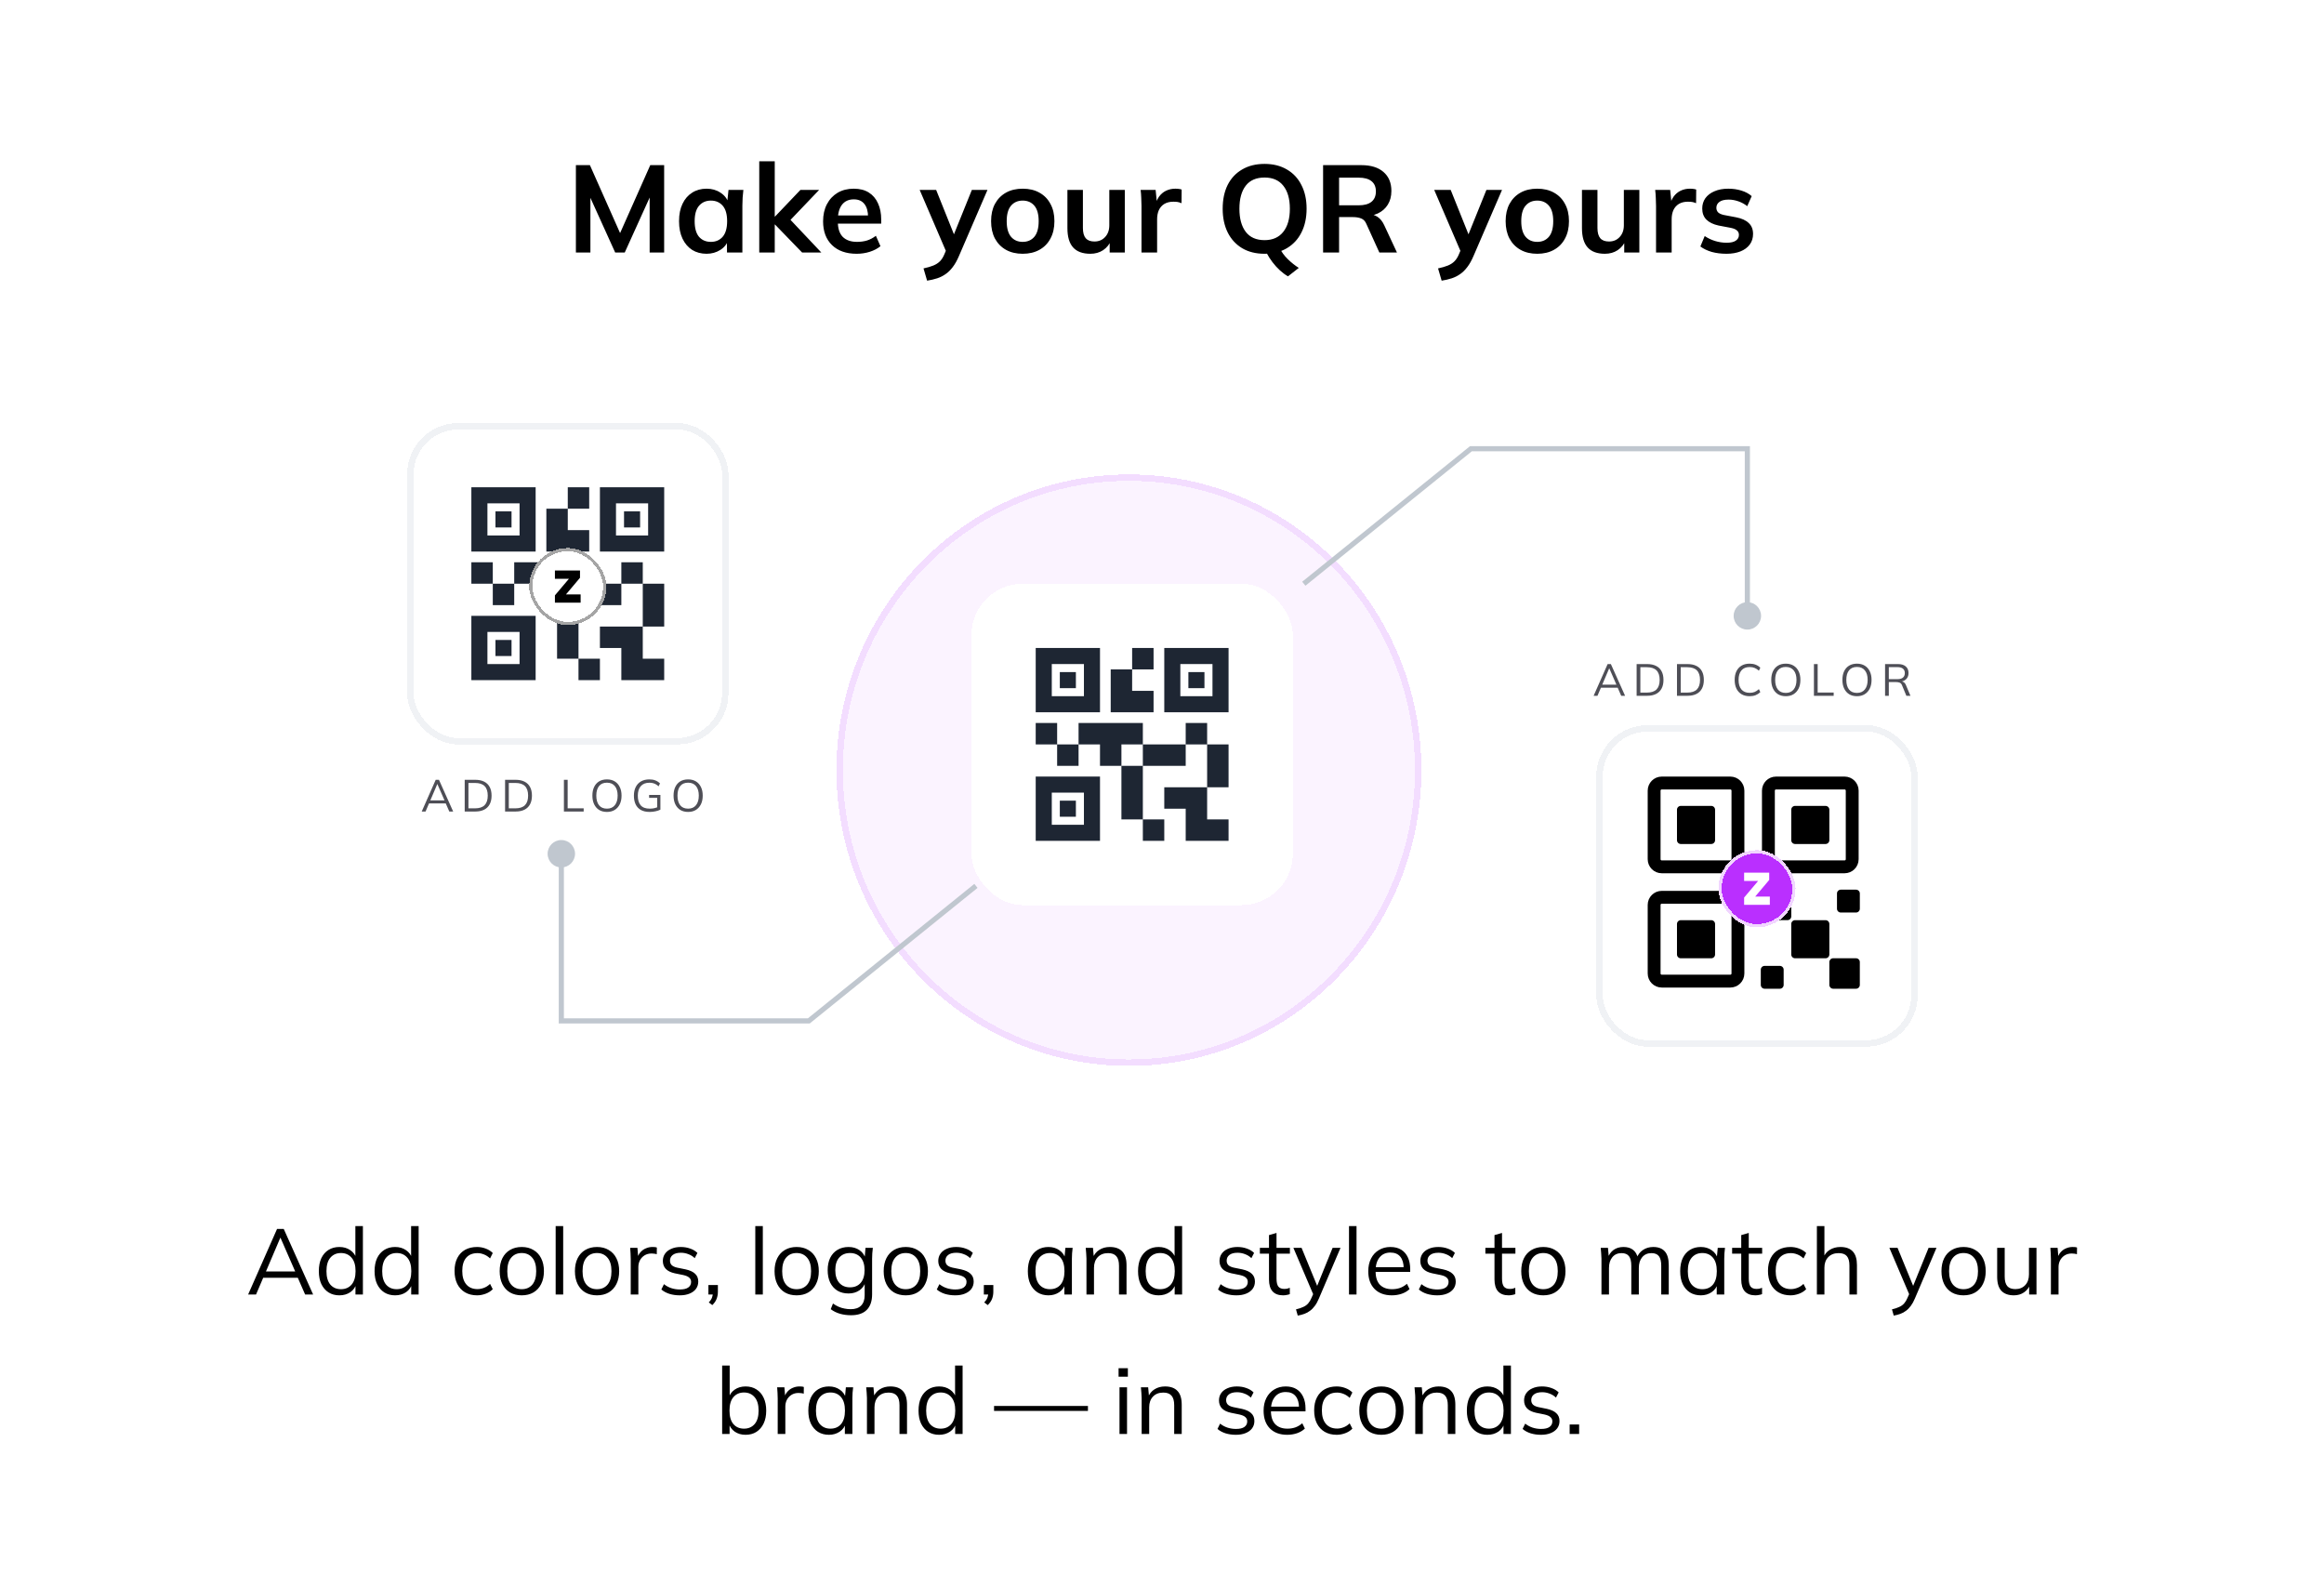 <svg width="300" height="205" viewBox="0 0 300 205" fill="none" xmlns="http://www.w3.org/2000/svg">
<rect width="300" height="204.674" rx="12" fill="white"/>
<path d="M74.342 32.594V21.314H76.15L80.294 30.642H79.798L83.942 21.314H85.734V32.594H83.862V24.226H84.438L80.646 32.594H79.414L75.622 24.226H76.214V32.594H74.342ZM91.208 32.754C90.504 32.754 89.885 32.588 89.352 32.258C88.819 31.916 88.403 31.431 88.104 30.802C87.805 30.172 87.656 29.42 87.656 28.546C87.656 27.671 87.805 26.924 88.104 26.306C88.403 25.676 88.819 25.196 89.352 24.866C89.885 24.524 90.504 24.354 91.208 24.354C91.891 24.354 92.488 24.524 93 24.866C93.522 25.196 93.869 25.644 94.04 26.21H93.864L94.04 24.514H95.96C95.928 24.844 95.896 25.18 95.864 25.522C95.843 25.863 95.832 26.199 95.832 26.53V32.594H93.848L93.832 30.93H94.024C93.853 31.484 93.507 31.927 92.984 32.258C92.461 32.588 91.869 32.754 91.208 32.754ZM91.768 31.218C92.397 31.218 92.904 30.999 93.288 30.562C93.672 30.114 93.864 29.442 93.864 28.546C93.864 27.65 93.672 26.983 93.288 26.546C92.904 26.108 92.397 25.89 91.768 25.89C91.138 25.89 90.632 26.108 90.248 26.546C89.864 26.983 89.672 27.65 89.672 28.546C89.672 29.442 89.859 30.114 90.232 30.562C90.616 30.999 91.128 31.218 91.768 31.218ZM98.01 32.594V20.818H100.01V27.954H100.042L103.322 24.514H105.738L101.658 28.786L101.674 27.986L106.026 32.594H103.546L100.042 28.978H100.01V32.594H98.01ZM110.586 32.754C109.231 32.754 108.17 32.38 107.402 31.634C106.634 30.887 106.25 29.863 106.25 28.562C106.25 27.719 106.415 26.983 106.746 26.354C107.076 25.724 107.535 25.234 108.122 24.882C108.719 24.53 109.412 24.354 110.202 24.354C110.98 24.354 111.631 24.519 112.154 24.85C112.676 25.18 113.071 25.644 113.338 26.242C113.615 26.839 113.754 27.538 113.754 28.338V28.866H107.866V27.81H112.33L112.058 28.034C112.058 27.287 111.898 26.716 111.578 26.322C111.268 25.927 110.815 25.73 110.218 25.73C109.556 25.73 109.044 25.964 108.682 26.434C108.33 26.903 108.154 27.559 108.154 28.402V28.61C108.154 29.484 108.367 30.14 108.794 30.578C109.231 31.004 109.844 31.218 110.634 31.218C111.092 31.218 111.519 31.159 111.914 31.042C112.319 30.914 112.703 30.711 113.066 30.434L113.658 31.778C113.274 32.087 112.815 32.327 112.282 32.498C111.748 32.668 111.183 32.754 110.586 32.754ZM119.678 36.226L119.214 34.642C119.715 34.535 120.137 34.412 120.478 34.274C120.819 34.135 121.102 33.954 121.326 33.73C121.55 33.506 121.737 33.218 121.886 32.866L122.286 31.922L122.238 32.706L118.718 24.514H120.846L123.374 30.818H122.91L125.454 24.514H127.47L123.79 33.042C123.545 33.618 123.278 34.092 122.99 34.466C122.702 34.85 122.393 35.154 122.062 35.378C121.731 35.612 121.369 35.794 120.974 35.922C120.579 36.05 120.147 36.151 119.678 36.226ZM132.017 32.754C131.185 32.754 130.465 32.583 129.857 32.242C129.249 31.9 128.774 31.415 128.433 30.786C128.102 30.156 127.937 29.41 127.937 28.546C127.937 27.682 128.102 26.94 128.433 26.322C128.774 25.692 129.249 25.207 129.857 24.866C130.465 24.524 131.185 24.354 132.017 24.354C132.849 24.354 133.569 24.524 134.177 24.866C134.796 25.207 135.27 25.692 135.601 26.322C135.942 26.94 136.113 27.682 136.113 28.546C136.113 29.41 135.942 30.156 135.601 30.786C135.27 31.415 134.796 31.9 134.177 32.242C133.569 32.583 132.849 32.754 132.017 32.754ZM132.017 31.218C132.646 31.218 133.148 30.999 133.521 30.562C133.894 30.114 134.081 29.442 134.081 28.546C134.081 27.65 133.894 26.983 133.521 26.546C133.148 26.108 132.646 25.89 132.017 25.89C131.388 25.89 130.886 26.108 130.513 26.546C130.14 26.983 129.953 27.65 129.953 28.546C129.953 29.442 130.14 30.114 130.513 30.562C130.886 30.999 131.388 31.218 132.017 31.218ZM140.75 32.754C139.758 32.754 139.017 32.482 138.526 31.938C138.035 31.394 137.79 30.562 137.79 29.442V24.514H139.79V29.426C139.79 30.023 139.913 30.466 140.158 30.754C140.403 31.031 140.777 31.17 141.278 31.17C141.843 31.17 142.302 30.978 142.654 30.594C143.017 30.21 143.198 29.703 143.198 29.074V24.514H145.198V32.594H143.246V30.946H143.47C143.235 31.522 142.878 31.97 142.398 32.29C141.929 32.599 141.379 32.754 140.75 32.754ZM147.353 32.594V26.578C147.353 26.236 147.342 25.89 147.321 25.538C147.31 25.186 147.284 24.844 147.241 24.514H149.177L149.401 26.722H149.081C149.188 26.188 149.364 25.746 149.609 25.394C149.865 25.042 150.174 24.78 150.537 24.61C150.9 24.439 151.294 24.354 151.721 24.354C151.913 24.354 152.068 24.364 152.185 24.386C152.302 24.396 152.42 24.423 152.537 24.466L152.521 26.226C152.318 26.14 152.142 26.087 151.993 26.066C151.854 26.044 151.678 26.034 151.465 26.034C151.006 26.034 150.617 26.13 150.297 26.322C149.988 26.514 149.753 26.78 149.593 27.122C149.444 27.463 149.369 27.852 149.369 28.29V32.594H147.353ZM166.265 35.666C165.924 35.474 165.577 35.218 165.225 34.898C164.884 34.588 164.564 34.236 164.265 33.842C163.966 33.447 163.71 33.047 163.497 32.642L165.145 31.938C165.412 32.492 165.774 32.994 166.233 33.442C166.692 33.89 167.166 34.268 167.657 34.578L166.265 35.666ZM157.833 26.946C157.833 25.762 158.046 24.738 158.473 23.874C158.91 23.01 159.534 22.343 160.345 21.874C161.156 21.394 162.121 21.154 163.241 21.154C164.35 21.154 165.31 21.394 166.121 21.874C166.932 22.343 167.556 23.01 167.993 23.874C168.441 24.738 168.665 25.756 168.665 26.93C168.665 28.114 168.441 29.143 167.993 30.018C167.556 30.882 166.932 31.554 166.121 32.034C165.31 32.514 164.35 32.754 163.241 32.754C162.121 32.754 161.156 32.514 160.345 32.034C159.545 31.554 158.926 30.882 158.489 30.018C158.052 29.143 157.833 28.119 157.833 26.946ZM159.993 26.946C159.993 28.215 160.265 29.207 160.809 29.922C161.353 30.636 162.164 30.994 163.241 30.994C164.286 30.994 165.092 30.636 165.657 29.922C166.222 29.207 166.505 28.215 166.505 26.946C166.505 25.666 166.222 24.674 165.657 23.97C165.102 23.266 164.297 22.914 163.241 22.914C162.164 22.914 161.353 23.266 160.809 23.97C160.265 24.674 159.993 25.666 159.993 26.946ZM170.795 32.594V21.314H175.723C176.96 21.314 177.915 21.607 178.587 22.194C179.269 22.78 179.611 23.596 179.611 24.642C179.611 25.335 179.456 25.927 179.147 26.418C178.848 26.908 178.416 27.287 177.851 27.554C177.285 27.81 176.619 27.938 175.851 27.938L176.075 27.634H176.619C177.067 27.634 177.467 27.751 177.819 27.986C178.171 28.22 178.459 28.578 178.683 29.058L180.331 32.594H178.059L176.395 28.93C176.245 28.556 176.016 28.311 175.707 28.194C175.408 28.076 175.045 28.018 174.619 28.018H172.859V32.594H170.795ZM172.859 26.498H175.387C176.112 26.498 176.661 26.348 177.035 26.05C177.419 25.74 177.611 25.292 177.611 24.706C177.611 24.119 177.419 23.676 177.035 23.378C176.661 23.079 176.112 22.93 175.387 22.93H172.859V26.498ZM186.1 36.226L185.636 34.642C186.137 34.535 186.558 34.412 186.9 34.274C187.241 34.135 187.524 33.954 187.748 33.73C187.972 33.506 188.158 33.218 188.308 32.866L188.708 31.922L188.66 32.706L185.14 24.514H187.268L189.796 30.818H189.332L191.876 24.514H193.892L190.212 33.042C189.966 33.618 189.7 34.092 189.412 34.466C189.124 34.85 188.814 35.154 188.484 35.378C188.153 35.612 187.79 35.794 187.396 35.922C187.001 36.05 186.569 36.151 186.1 36.226ZM198.439 32.754C197.607 32.754 196.887 32.583 196.279 32.242C195.671 31.9 195.196 31.415 194.855 30.786C194.524 30.156 194.359 29.41 194.359 28.546C194.359 27.682 194.524 26.94 194.855 26.322C195.196 25.692 195.671 25.207 196.279 24.866C196.887 24.524 197.607 24.354 198.439 24.354C199.271 24.354 199.991 24.524 200.599 24.866C201.218 25.207 201.692 25.692 202.023 26.322C202.364 26.94 202.535 27.682 202.535 28.546C202.535 29.41 202.364 30.156 202.023 30.786C201.692 31.415 201.218 31.9 200.599 32.242C199.991 32.583 199.271 32.754 198.439 32.754ZM198.439 31.218C199.068 31.218 199.57 30.999 199.943 30.562C200.316 30.114 200.503 29.442 200.503 28.546C200.503 27.65 200.316 26.983 199.943 26.546C199.57 26.108 199.068 25.89 198.439 25.89C197.81 25.89 197.308 26.108 196.935 26.546C196.562 26.983 196.375 27.65 196.375 28.546C196.375 29.442 196.562 30.114 196.935 30.562C197.308 30.999 197.81 31.218 198.439 31.218ZM207.172 32.754C206.18 32.754 205.438 32.482 204.948 31.938C204.457 31.394 204.212 30.562 204.212 29.442V24.514H206.212V29.426C206.212 30.023 206.334 30.466 206.58 30.754C206.825 31.031 207.198 31.17 207.7 31.17C208.265 31.17 208.724 30.978 209.076 30.594C209.438 30.21 209.62 29.703 209.62 29.074V24.514H211.62V32.594H209.668V30.946H209.892C209.657 31.522 209.3 31.97 208.82 32.29C208.35 32.599 207.801 32.754 207.172 32.754ZM213.775 32.594V26.578C213.775 26.236 213.764 25.89 213.743 25.538C213.732 25.186 213.706 24.844 213.663 24.514H215.599L215.823 26.722H215.503C215.61 26.188 215.786 25.746 216.031 25.394C216.287 25.042 216.596 24.78 216.959 24.61C217.322 24.439 217.716 24.354 218.143 24.354C218.335 24.354 218.49 24.364 218.607 24.386C218.724 24.396 218.842 24.423 218.959 24.466L218.943 26.226C218.74 26.14 218.564 26.087 218.415 26.066C218.276 26.044 218.1 26.034 217.887 26.034C217.428 26.034 217.039 26.13 216.719 26.322C216.41 26.514 216.175 26.78 216.015 27.122C215.866 27.463 215.791 27.852 215.791 28.29V32.594H213.775ZM222.874 32.754C222.181 32.754 221.541 32.674 220.954 32.514C220.378 32.343 219.893 32.108 219.498 31.81L220.058 30.466C220.463 30.743 220.911 30.956 221.402 31.106C221.893 31.255 222.389 31.33 222.89 31.33C223.423 31.33 223.818 31.239 224.074 31.058C224.341 30.876 224.474 30.631 224.474 30.322C224.474 30.076 224.389 29.884 224.218 29.746C224.058 29.596 223.797 29.484 223.434 29.41L221.834 29.106C221.151 28.956 220.629 28.7 220.266 28.338C219.914 27.975 219.738 27.5 219.738 26.914C219.738 26.412 219.871 25.97 220.138 25.586C220.415 25.202 220.805 24.903 221.306 24.69C221.818 24.466 222.415 24.354 223.098 24.354C223.695 24.354 224.255 24.434 224.778 24.594C225.311 24.754 225.759 24.994 226.122 25.314L225.546 26.61C225.215 26.343 224.837 26.135 224.41 25.986C223.983 25.836 223.567 25.762 223.162 25.762C222.607 25.762 222.202 25.863 221.946 26.066C221.69 26.258 221.562 26.508 221.562 26.818C221.562 27.052 221.637 27.25 221.786 27.41C221.946 27.559 222.191 27.671 222.522 27.746L224.122 28.05C224.837 28.188 225.375 28.434 225.738 28.786C226.111 29.127 226.298 29.596 226.298 30.194C226.298 30.727 226.154 31.186 225.866 31.57C225.578 31.954 225.178 32.247 224.666 32.45C224.154 32.652 223.557 32.754 222.874 32.754Z" fill="black"/>
<g filter="url(#filter0_d_7469_175801)">
<ellipse cx="145.73" cy="96.084" rx="37.755" ry="38.17" fill="#E0AAFF" fill-opacity="0.14" shape-rendering="crispEdges"/>
<path d="M145.729 58.329C166.348 58.329 183.07 75.228 183.07 96.084C183.07 116.94 166.348 133.84 145.729 133.84C125.111 133.84 108.39 116.94 108.39 96.084C108.39 75.228 125.112 58.329 145.729 58.329Z" stroke="#E0AAFF" stroke-opacity="0.3" stroke-width="0.83" shape-rendering="crispEdges"/>
</g>
<g filter="url(#filter1_d_7469_175801)">
<rect x="125.4" y="75.336" width="41.489" height="41.489" rx="6.638" fill="white" shape-rendering="crispEdges"/>
<path d="M147.528 108.526V105.76H150.294V108.526H147.528ZM144.762 105.76V98.846H147.528V105.76H144.762ZM155.826 101.612V96.08H158.592V101.612H155.826ZM153.06 96.08V93.314H155.826V96.08H153.06ZM136.464 98.846V96.08H139.23V98.846H136.464ZM133.698 96.08V93.314H136.464V96.08H133.698ZM146.145 86.399V83.633H148.911V86.399H146.145ZM135.773 89.856H139.922V85.707H135.773V89.856ZM133.698 91.931V83.633H141.996V91.931H133.698ZM135.773 106.452H139.922V102.303H135.773V106.452ZM133.698 108.526V100.229H141.996V108.526H133.698ZM152.368 89.856H156.517V85.707H152.368V89.856ZM150.294 91.931V83.633H158.592V91.931H150.294ZM153.06 108.526V104.377H150.294V101.612H155.826V105.76H158.592V108.526H153.06ZM147.528 98.846V96.08H153.06V98.846H147.528ZM141.996 98.846V96.08H139.23V93.314H147.528V96.08H144.762V98.846H141.996ZM143.379 91.931V86.399H146.145V89.165H148.911V91.931H143.379ZM136.81 88.819V86.745H138.884V88.819H136.81ZM136.81 105.415V103.34H138.884V105.415H136.81ZM153.406 88.819V86.745H155.48V88.819H153.406Z" fill="#1E2633"/>
</g>
<g filter="url(#filter2_d_7469_175801)">
<rect x="206.061" y="93.594" width="41.489" height="41.489" rx="6.638" fill="white" shape-rendering="crispEdges"/>
<rect x="206.475" y="94.009" width="40.66" height="40.66" rx="6.223" stroke="#F0F2F5" stroke-width="0.83" shape-rendering="crispEdges"/>
<path d="M235.655 118.766H231.721C231.45 118.766 231.229 118.986 231.229 119.257V123.191C231.229 123.463 231.45 123.683 231.721 123.683H235.655C235.927 123.683 236.147 123.463 236.147 123.191V119.257C236.147 118.986 235.927 118.766 235.655 118.766Z" fill="black"/>
<path d="M230.74 114.828H227.79C227.518 114.828 227.298 115.048 227.298 115.32V118.27C227.298 118.542 227.518 118.762 227.79 118.762H230.74C231.012 118.762 231.232 118.542 231.232 118.27V115.32C231.232 115.048 231.012 114.828 230.74 114.828Z" fill="black"/>
<path d="M239.589 123.68H236.638C236.367 123.68 236.146 123.9 236.146 124.171V127.122C236.146 127.393 236.367 127.613 236.638 127.613H239.589C239.86 127.613 240.08 127.393 240.08 127.122V124.171C240.08 123.9 239.86 123.68 239.589 123.68Z" fill="black"/>
<path d="M239.59 114.828H237.624C237.352 114.828 237.132 115.048 237.132 115.32V117.287C237.132 117.558 237.352 117.778 237.624 117.778H239.59C239.862 117.778 240.082 117.558 240.082 117.287V115.32C240.082 115.048 239.862 114.828 239.59 114.828Z" fill="black"/>
<path d="M229.756 124.664H227.79C227.518 124.664 227.298 124.884 227.298 125.156V127.123C227.298 127.394 227.518 127.614 227.79 127.614H229.756C230.028 127.614 230.248 127.394 230.248 127.123V125.156C230.248 124.884 230.028 124.664 229.756 124.664Z" fill="black"/>
<path d="M235.655 104.016H231.721C231.45 104.016 231.229 104.236 231.229 104.507V108.441C231.229 108.713 231.45 108.933 231.721 108.933H235.655C235.927 108.933 236.147 108.713 236.147 108.441V104.507C236.147 104.236 235.927 104.016 235.655 104.016Z" fill="black"/>
<path d="M238.114 101.062H229.263C228.72 101.062 228.279 101.503 228.279 102.046V110.897C228.279 111.44 228.72 111.88 229.263 111.88H238.114C238.657 111.88 239.097 111.44 239.097 110.897V102.046C239.097 101.503 238.657 101.062 238.114 101.062Z" stroke="black" stroke-width="1.66" stroke-linecap="round" stroke-linejoin="round"/>
<path d="M220.903 104.016H216.969C216.698 104.016 216.478 104.236 216.478 104.507V108.441C216.478 108.713 216.698 108.933 216.969 108.933H220.903C221.175 108.933 221.395 108.713 221.395 108.441V104.507C221.395 104.236 221.175 104.016 220.903 104.016Z" fill="black"/>
<path d="M223.363 101.062H214.512C213.969 101.062 213.528 101.503 213.528 102.046V110.897C213.528 111.44 213.969 111.88 214.512 111.88H223.363C223.906 111.88 224.346 111.44 224.346 110.897V102.046C224.346 101.503 223.906 101.062 223.363 101.062Z" stroke="black" stroke-width="1.66" stroke-linecap="round" stroke-linejoin="round"/>
<path d="M220.903 118.766H216.969C216.698 118.766 216.478 118.986 216.478 119.257V123.191C216.478 123.463 216.698 123.683 216.969 123.683H220.903C221.175 123.683 221.395 123.463 221.395 123.191V119.257C221.395 118.986 221.175 118.766 220.903 118.766Z" fill="black"/>
<path d="M223.363 115.812H214.512C213.969 115.812 213.528 116.253 213.528 116.796V125.647C213.528 126.19 213.969 126.63 214.512 126.63H223.363C223.906 126.63 224.346 126.19 224.346 125.647V116.796C224.346 116.253 223.906 115.812 223.363 115.812Z" stroke="black" stroke-width="1.66" stroke-linecap="round" stroke-linejoin="round"/>
<g filter="url(#filter3_d_7469_175801)">
<rect x="221.825" y="109.727" width="9.957" height="9.957" rx="4.979" fill="#BA2FFF" shape-rendering="crispEdges"/>
<rect x="222.033" y="109.934" width="9.543" height="9.543" rx="4.771" stroke="#F1D5FF" stroke-width="0.415" shape-rendering="crispEdges"/>
<path d="M225.145 116.782V115.843L227.236 113.368V113.703H225.145V112.633H228.384V113.572L226.263 116.088V115.72H228.464V116.782H225.145Z" fill="white"/>
</g>
</g>
<g filter="url(#filter4_d_7469_175801)">
<rect x="52.549" y="54.594" width="41.489" height="41.489" rx="6.638" fill="white" shape-rendering="crispEdges"/>
<rect x="52.964" y="55.009" width="40.66" height="40.66" rx="6.223" stroke="#F0F2F5" stroke-width="0.83" shape-rendering="crispEdges"/>
<path d="M74.677 87.784V85.018H77.442V87.784H74.677ZM71.91 85.018V78.103H74.677V85.018H71.91ZM82.974 80.869V75.337H85.74V80.869H82.974ZM80.208 75.337V72.572H82.974V75.337H80.208ZM63.613 78.103V75.337H66.379V78.103H63.613ZM60.847 75.337V72.572H63.613V75.337H60.847ZM73.293 65.657V62.891H76.059V65.657H73.293ZM62.921 69.114H67.07V64.965H62.921V69.114ZM60.847 71.189V62.891H69.145V71.189H60.847ZM62.921 85.71H67.07V81.561H62.921V85.71ZM60.847 87.784V79.486H69.145V87.784H60.847ZM79.517 69.114H83.666V64.965H79.517V69.114ZM77.442 71.189V62.891H85.74V71.189H77.442ZM80.208 87.784V83.635H77.442V80.869H82.974V85.018H85.74V87.784H80.208ZM74.677 78.103V75.337H80.208V78.103H74.677ZM69.145 78.103V75.337H66.379V72.572H74.677V75.337H71.91V78.103H69.145ZM70.528 71.189V65.657H73.293V68.422H76.059V71.189H70.528ZM63.958 68.077V66.002H66.033V68.077H63.958ZM63.958 84.672V82.598H66.033V84.672H63.958ZM80.554 68.077V66.002H82.629V68.077H80.554Z" fill="#1E2633"/>
<g filter="url(#filter5_d_7469_175801)">
<rect x="68.314" y="70.727" width="9.957" height="9.957" rx="4.979" fill="white" shape-rendering="crispEdges"/>
<rect x="68.521" y="70.934" width="9.543" height="9.543" rx="4.771" stroke="#A5A5A5" stroke-width="0.415" shape-rendering="crispEdges"/>
<path d="M71.633 77.782V76.843L73.725 74.368V74.703H71.633V73.633H74.872V74.572L72.751 77.088V76.72H74.952V77.782H71.633Z" fill="black"/>
</g>
</g>
<path d="M189.881 57.914V57.582H189.764L189.673 57.656L189.881 57.914ZM225.562 57.914H225.894V57.582H225.562V57.914ZM223.792 79.489C223.792 80.466 224.584 81.259 225.562 81.259C226.54 81.259 227.332 80.466 227.332 79.489C227.332 78.511 226.54 77.718 225.562 77.718C224.584 77.718 223.792 78.511 223.792 79.489ZM168.307 75.34L168.515 75.598L190.09 58.172L189.881 57.914L189.673 57.656L168.098 75.081L168.307 75.34ZM189.881 57.914V58.246H225.562V57.914V57.582H189.881V57.914ZM225.562 57.914H225.23V79.489H225.562H225.894V57.914H225.562Z" fill="#C0C7CF"/>
<path d="M205.718 89.805L207.525 85.71H207.943L209.779 89.805H209.279L208.768 88.637L208.983 88.759H206.479L206.712 88.637L206.212 89.805H205.718ZM207.728 86.261L206.787 88.469L206.648 88.364H208.809L208.704 88.469L207.74 86.261H207.728ZM211.268 89.805V85.71H212.627C213.08 85.71 213.463 85.789 213.777 85.948C214.091 86.103 214.329 86.333 214.491 86.639C214.654 86.941 214.735 87.313 214.735 87.754C214.735 88.192 214.654 88.564 214.491 88.87C214.329 89.175 214.091 89.408 213.777 89.567C213.463 89.725 213.08 89.805 212.627 89.805H211.268ZM211.75 89.392H212.592C213.15 89.392 213.564 89.257 213.835 88.986C214.106 88.711 214.242 88.3 214.242 87.754C214.242 87.204 214.106 86.794 213.835 86.523C213.564 86.252 213.15 86.116 212.592 86.116H211.75V89.392ZM216.478 89.805V85.71H217.837C218.291 85.71 218.674 85.789 218.988 85.948C219.301 86.103 219.539 86.333 219.702 86.639C219.865 86.941 219.946 87.313 219.946 87.754C219.946 88.192 219.865 88.564 219.702 88.87C219.539 89.175 219.301 89.408 218.988 89.567C218.674 89.725 218.291 89.805 217.837 89.805H216.478ZM216.96 89.392H217.803C218.36 89.392 218.775 89.257 219.046 88.986C219.317 88.711 219.452 88.3 219.452 87.754C219.452 87.204 219.317 86.794 219.046 86.523C218.775 86.252 218.36 86.116 217.803 86.116H216.96V89.392ZM225.858 89.857C225.447 89.857 225.099 89.772 224.812 89.601C224.526 89.431 224.305 89.189 224.15 88.875C223.999 88.562 223.924 88.188 223.924 87.754C223.924 87.321 223.999 86.949 224.15 86.639C224.305 86.325 224.526 86.083 224.812 85.913C225.099 85.743 225.447 85.657 225.858 85.657C226.148 85.657 226.408 85.702 226.636 85.791C226.865 85.88 227.064 86.01 227.235 86.18L227.054 86.564C226.869 86.401 226.685 86.283 226.503 86.209C226.321 86.132 226.108 86.093 225.864 86.093C225.395 86.093 225.039 86.238 224.795 86.529C224.551 86.819 224.429 87.228 224.429 87.754C224.429 88.281 224.551 88.691 224.795 88.986C225.039 89.276 225.395 89.421 225.864 89.421C226.108 89.421 226.321 89.385 226.503 89.311C226.685 89.234 226.869 89.112 227.054 88.945L227.235 89.334C227.064 89.501 226.865 89.63 226.636 89.723C226.408 89.812 226.148 89.857 225.858 89.857ZM228.647 87.754C228.647 87.321 228.72 86.949 228.867 86.639C229.018 86.325 229.233 86.083 229.512 85.913C229.795 85.743 230.133 85.657 230.528 85.657C230.912 85.657 231.245 85.743 231.528 85.913C231.81 86.083 232.027 86.325 232.178 86.639C232.333 86.949 232.41 87.319 232.41 87.749C232.41 88.182 232.333 88.556 232.178 88.87C232.023 89.183 231.804 89.427 231.522 89.601C231.243 89.772 230.912 89.857 230.528 89.857C230.133 89.857 229.797 89.772 229.518 89.601C229.239 89.427 229.024 89.183 228.873 88.87C228.722 88.556 228.647 88.184 228.647 87.754ZM229.152 87.754C229.152 88.281 229.268 88.693 229.5 88.992C229.733 89.286 230.075 89.433 230.528 89.433C230.962 89.433 231.299 89.286 231.539 88.992C231.783 88.693 231.905 88.281 231.905 87.754C231.905 87.224 231.785 86.813 231.545 86.523C231.305 86.229 230.966 86.081 230.528 86.081C230.075 86.081 229.733 86.229 229.5 86.523C229.268 86.813 229.152 87.224 229.152 87.754ZM234.156 89.805V85.71H234.638V89.386H236.706V89.805H234.156ZM237.831 87.754C237.831 87.321 237.905 86.949 238.052 86.639C238.203 86.325 238.418 86.083 238.697 85.913C238.979 85.743 239.318 85.657 239.713 85.657C240.097 85.657 240.43 85.743 240.712 85.913C240.995 86.083 241.212 86.325 241.363 86.639C241.518 86.949 241.595 87.319 241.595 87.749C241.595 88.182 241.518 88.556 241.363 88.87C241.208 89.183 240.989 89.427 240.706 89.601C240.428 89.772 240.097 89.857 239.713 89.857C239.318 89.857 238.981 89.772 238.703 89.601C238.424 89.427 238.209 89.183 238.058 88.87C237.907 88.556 237.831 88.184 237.831 87.754ZM238.337 87.754C238.337 88.281 238.453 88.693 238.685 88.992C238.917 89.286 239.26 89.433 239.713 89.433C240.147 89.433 240.484 89.286 240.724 88.992C240.968 88.693 241.09 88.281 241.09 87.754C241.09 87.224 240.97 86.813 240.73 86.523C240.49 86.229 240.151 86.081 239.713 86.081C239.26 86.081 238.917 86.229 238.685 86.523C238.453 86.813 238.337 87.224 238.337 87.754ZM243.34 89.805V85.71H245.013C245.443 85.71 245.776 85.812 246.012 86.017C246.248 86.219 246.367 86.502 246.367 86.866C246.367 87.106 246.312 87.311 246.204 87.481C246.099 87.648 245.95 87.776 245.757 87.865C245.567 87.954 245.344 87.998 245.089 87.998L245.193 87.923H245.309C245.468 87.923 245.61 87.962 245.733 88.039C245.861 88.116 245.962 88.246 246.036 88.428L246.616 89.805H246.088L245.53 88.451C245.464 88.277 245.366 88.165 245.234 88.114C245.102 88.06 244.938 88.033 244.74 88.033H243.822V89.805H243.34ZM243.822 87.656H244.944C245.253 87.656 245.488 87.59 245.646 87.458C245.809 87.323 245.89 87.129 245.89 86.877C245.89 86.626 245.809 86.434 245.646 86.302C245.488 86.171 245.253 86.105 244.944 86.105H243.822V87.656Z" fill="#4E4E56"/>
<path d="M104.408 131.766V132.098H104.525L104.617 132.024L104.408 131.766ZM72.461 131.766H72.129V132.098H72.461V131.766ZM74.231 110.191C74.231 109.213 73.439 108.421 72.461 108.421C71.484 108.421 70.691 109.213 70.691 110.191C70.691 111.169 71.484 111.961 72.461 111.961C73.439 111.961 74.231 111.169 74.231 110.191ZM125.982 114.34L125.774 114.082L104.199 131.507L104.408 131.766L104.617 132.024L126.191 114.598L125.982 114.34ZM104.408 131.766V131.434H72.461V131.766V132.098H104.408V131.766ZM72.461 131.766H72.793V110.191H72.461H72.129V131.766H72.461Z" fill="#C0C7CF"/>
<path d="M54.439 104.742L56.245 100.647H56.664L58.499 104.742H58L57.489 103.575L57.703 103.697H55.2L55.432 103.575L54.933 104.742H54.439ZM56.449 101.199L55.508 103.406L55.368 103.302H57.529L57.425 103.406L56.46 101.199H56.449ZM59.988 104.742V100.647H61.347C61.8 100.647 62.184 100.727 62.498 100.885C62.811 101.04 63.049 101.271 63.212 101.577C63.375 101.879 63.456 102.25 63.456 102.692C63.456 103.129 63.375 103.501 63.212 103.807C63.049 104.113 62.811 104.345 62.498 104.504C62.184 104.663 61.8 104.742 61.347 104.742H59.988ZM60.47 104.33H61.313C61.87 104.33 62.285 104.194 62.556 103.923C62.827 103.648 62.962 103.238 62.962 102.692C62.962 102.142 62.827 101.731 62.556 101.46C62.285 101.189 61.87 101.054 61.313 101.054H60.47V104.33ZM65.199 104.742V100.647H66.558C67.011 100.647 67.394 100.727 67.708 100.885C68.022 101.04 68.26 101.271 68.423 101.577C68.585 101.879 68.667 102.25 68.667 102.692C68.667 103.129 68.585 103.501 68.423 103.807C68.26 104.113 68.022 104.345 67.708 104.504C67.394 104.663 67.011 104.742 66.558 104.742H65.199ZM65.681 104.33H66.523C67.081 104.33 67.495 104.194 67.766 103.923C68.037 103.648 68.173 103.238 68.173 102.692C68.173 102.142 68.037 101.731 67.766 101.46C67.495 101.189 67.081 101.054 66.523 101.054H65.681V104.33ZM72.795 104.742V100.647H73.277V104.324H75.345V104.742H72.795ZM76.471 102.692C76.471 102.258 76.544 101.886 76.692 101.577C76.843 101.263 77.058 101.021 77.336 100.85C77.619 100.68 77.958 100.595 78.353 100.595C78.736 100.595 79.069 100.68 79.352 100.85C79.635 101.021 79.852 101.263 80.002 101.577C80.157 101.886 80.235 102.256 80.235 102.686C80.235 103.12 80.157 103.493 80.002 103.807C79.848 104.121 79.629 104.365 79.346 104.539C79.067 104.709 78.736 104.794 78.353 104.794C77.958 104.794 77.621 104.709 77.342 104.539C77.063 104.365 76.849 104.121 76.697 103.807C76.546 103.493 76.471 103.122 76.471 102.692ZM76.976 102.692C76.976 103.218 77.092 103.631 77.325 103.929C77.557 104.223 77.9 104.37 78.353 104.37C78.787 104.37 79.124 104.223 79.364 103.929C79.608 103.631 79.73 103.218 79.73 102.692C79.73 102.161 79.609 101.751 79.369 101.46C79.129 101.166 78.79 101.019 78.353 101.019C77.9 101.019 77.557 101.166 77.325 101.46C77.092 101.751 76.976 102.161 76.976 102.692ZM83.862 104.794C83.413 104.794 83.037 104.711 82.735 104.545C82.433 104.378 82.207 104.138 82.056 103.824C81.904 103.511 81.829 103.135 81.829 102.698C81.829 102.264 81.908 101.89 82.067 101.577C82.226 101.263 82.454 101.021 82.753 100.85C83.051 100.68 83.411 100.595 83.833 100.595C84.131 100.595 84.389 100.639 84.606 100.729C84.826 100.814 85.024 100.941 85.198 101.112L85.018 101.489C84.89 101.377 84.766 101.288 84.646 101.222C84.53 101.156 84.408 101.108 84.28 101.077C84.152 101.042 84.003 101.025 83.833 101.025C83.349 101.025 82.977 101.172 82.718 101.466C82.462 101.757 82.334 102.169 82.334 102.703C82.334 103.242 82.458 103.654 82.706 103.941C82.958 104.227 83.347 104.37 83.874 104.37C84.067 104.37 84.251 104.353 84.425 104.318C84.604 104.279 84.776 104.225 84.942 104.156L84.838 104.417V102.976H83.792V102.599H85.25V104.498C85.084 104.587 84.873 104.659 84.617 104.713C84.365 104.767 84.114 104.794 83.862 104.794ZM86.949 102.692C86.949 102.258 87.022 101.886 87.17 101.577C87.321 101.263 87.536 101.021 87.814 100.85C88.097 100.68 88.436 100.595 88.831 100.595C89.214 100.595 89.547 100.68 89.83 100.85C90.113 101.021 90.329 101.263 90.481 101.577C90.635 101.886 90.713 102.256 90.713 102.686C90.713 103.12 90.635 103.493 90.481 103.807C90.326 104.121 90.107 104.365 89.824 104.539C89.545 104.709 89.214 104.794 88.831 104.794C88.436 104.794 88.099 104.709 87.82 104.539C87.541 104.365 87.326 104.121 87.175 103.807C87.024 103.493 86.949 103.122 86.949 102.692ZM87.454 102.692C87.454 103.218 87.57 103.631 87.803 103.929C88.035 104.223 88.378 104.37 88.831 104.37C89.265 104.37 89.602 104.223 89.841 103.929C90.085 103.631 90.207 103.218 90.207 102.692C90.207 102.161 90.087 101.751 89.847 101.46C89.607 101.166 89.268 101.019 88.831 101.019C88.378 101.019 88.035 101.166 87.803 101.46C87.57 101.751 87.454 102.161 87.454 102.692Z" fill="#4E4E56"/>
<path d="M32.032 167.078L35.764 158.618H36.628L40.42 167.078H39.388L38.332 164.666L38.776 164.918H33.604L34.084 164.666L33.052 167.078H32.032ZM36.184 159.758L34.24 164.318L33.952 164.102H38.416L38.2 164.318L36.208 159.758H36.184ZM43.81 167.186C43.282 167.186 42.818 167.062 42.418 166.814C42.018 166.558 41.706 166.198 41.482 165.734C41.266 165.27 41.158 164.714 41.158 164.066C41.158 163.41 41.266 162.85 41.482 162.386C41.706 161.922 42.018 161.566 42.418 161.318C42.818 161.07 43.282 160.946 43.81 160.946C44.354 160.946 44.822 161.082 45.214 161.354C45.614 161.626 45.882 161.994 46.018 162.458H45.874V158.246H46.846V167.078H45.886V165.638H46.018C45.89 166.118 45.626 166.498 45.226 166.778C44.826 167.05 44.354 167.186 43.81 167.186ZM44.014 166.394C44.582 166.394 45.038 166.198 45.382 165.806C45.726 165.406 45.898 164.826 45.898 164.066C45.898 163.298 45.726 162.718 45.382 162.326C45.038 161.926 44.582 161.726 44.014 161.726C43.446 161.726 42.99 161.926 42.646 162.326C42.31 162.718 42.142 163.298 42.142 164.066C42.142 164.826 42.31 165.406 42.646 165.806C42.99 166.198 43.446 166.394 44.014 166.394ZM51.005 167.186C50.477 167.186 50.013 167.062 49.613 166.814C49.213 166.558 48.901 166.198 48.677 165.734C48.461 165.27 48.353 164.714 48.353 164.066C48.353 163.41 48.461 162.85 48.677 162.386C48.901 161.922 49.213 161.566 49.613 161.318C50.013 161.07 50.477 160.946 51.005 160.946C51.549 160.946 52.017 161.082 52.409 161.354C52.809 161.626 53.077 161.994 53.213 162.458H53.069V158.246H54.041V167.078H53.081V165.638H53.213C53.085 166.118 52.821 166.498 52.421 166.778C52.021 167.05 51.549 167.186 51.005 167.186ZM51.209 166.394C51.777 166.394 52.233 166.198 52.577 165.806C52.921 165.406 53.093 164.826 53.093 164.066C53.093 163.298 52.921 162.718 52.577 162.326C52.233 161.926 51.777 161.726 51.209 161.726C50.641 161.726 50.185 161.926 49.841 162.326C49.505 162.718 49.337 163.298 49.337 164.066C49.337 164.826 49.505 165.406 49.841 165.806C50.185 166.198 50.641 166.394 51.209 166.394ZM61.581 167.186C60.989 167.186 60.473 167.058 60.033 166.802C59.601 166.546 59.265 166.182 59.025 165.71C58.793 165.238 58.677 164.678 58.677 164.03C58.677 163.374 58.797 162.818 59.037 162.362C59.277 161.898 59.613 161.546 60.045 161.306C60.485 161.066 60.997 160.946 61.581 160.946C61.965 160.946 62.337 161.014 62.697 161.15C63.065 161.286 63.369 161.478 63.609 161.726L63.261 162.422C63.021 162.19 62.757 162.018 62.469 161.906C62.189 161.794 61.913 161.738 61.641 161.738C61.017 161.738 60.533 161.934 60.189 162.326C59.845 162.718 59.673 163.29 59.673 164.042C59.673 164.786 59.845 165.362 60.189 165.77C60.533 166.178 61.017 166.382 61.641 166.382C61.905 166.382 62.177 166.33 62.457 166.226C62.745 166.122 63.013 165.95 63.261 165.71L63.609 166.394C63.361 166.65 63.053 166.846 62.685 166.982C62.317 167.118 61.949 167.186 61.581 167.186ZM67.346 167.186C66.77 167.186 66.266 167.062 65.834 166.814C65.41 166.558 65.082 166.198 64.85 165.734C64.618 165.262 64.502 164.706 64.502 164.066C64.502 163.418 64.618 162.862 64.85 162.398C65.082 161.934 65.41 161.578 65.834 161.33C66.266 161.074 66.77 160.946 67.346 160.946C67.93 160.946 68.434 161.074 68.858 161.33C69.29 161.578 69.622 161.934 69.854 162.398C70.094 162.862 70.214 163.418 70.214 164.066C70.214 164.706 70.094 165.262 69.854 165.734C69.622 166.198 69.29 166.558 68.858 166.814C68.434 167.062 67.93 167.186 67.346 167.186ZM67.346 166.394C67.922 166.394 68.378 166.198 68.714 165.806C69.05 165.406 69.218 164.826 69.218 164.066C69.218 163.298 69.046 162.718 68.702 162.326C68.366 161.926 67.914 161.726 67.346 161.726C66.778 161.726 66.326 161.926 65.99 162.326C65.654 162.718 65.486 163.298 65.486 164.066C65.486 164.826 65.654 165.406 65.99 165.806C66.326 166.198 66.778 166.394 67.346 166.394ZM71.729 167.078V158.246H72.701V167.078H71.729ZM77.061 167.186C76.484 167.186 75.981 167.062 75.549 166.814C75.124 166.558 74.796 166.198 74.564 165.734C74.332 165.262 74.216 164.706 74.216 164.066C74.216 163.418 74.332 162.862 74.564 162.398C74.796 161.934 75.124 161.578 75.549 161.33C75.981 161.074 76.484 160.946 77.061 160.946C77.644 160.946 78.148 161.074 78.573 161.33C79.004 161.578 79.337 161.934 79.569 162.398C79.808 162.862 79.928 163.418 79.928 164.066C79.928 164.706 79.808 165.262 79.569 165.734C79.337 166.198 79.004 166.558 78.573 166.814C78.148 167.062 77.644 167.186 77.061 167.186ZM77.061 166.394C77.636 166.394 78.093 166.198 78.428 165.806C78.764 165.406 78.933 164.826 78.933 164.066C78.933 163.298 78.76 162.718 78.416 162.326C78.081 161.926 77.629 161.726 77.061 161.726C76.493 161.726 76.04 161.926 75.704 162.326C75.368 162.718 75.201 163.298 75.201 164.066C75.201 164.826 75.368 165.406 75.704 165.806C76.04 166.198 76.493 166.394 77.061 166.394ZM81.42 167.078V162.506C81.42 162.266 81.412 162.022 81.396 161.774C81.388 161.526 81.372 161.286 81.348 161.054H82.284L82.404 162.518L82.236 162.53C82.316 162.17 82.456 161.874 82.656 161.642C82.856 161.41 83.092 161.238 83.364 161.126C83.636 161.006 83.92 160.946 84.216 160.946C84.336 160.946 84.44 160.95 84.528 160.958C84.624 160.966 84.712 160.986 84.792 161.018L84.78 161.882C84.66 161.842 84.548 161.818 84.444 161.81C84.348 161.794 84.236 161.786 84.108 161.786C83.756 161.786 83.448 161.87 83.184 162.038C82.928 162.206 82.732 162.422 82.596 162.686C82.468 162.95 82.404 163.23 82.404 163.526V167.078H81.42ZM87.749 167.186C87.269 167.186 86.821 167.122 86.405 166.994C85.989 166.858 85.645 166.67 85.373 166.43L85.709 165.746C86.005 165.978 86.325 166.15 86.669 166.262C87.021 166.374 87.385 166.43 87.761 166.43C88.241 166.43 88.601 166.346 88.841 166.178C89.089 166.002 89.213 165.762 89.213 165.458C89.213 165.226 89.133 165.042 88.973 164.906C88.821 164.762 88.569 164.65 88.217 164.57L87.101 164.342C86.589 164.23 86.205 164.042 85.949 163.778C85.693 163.506 85.565 163.162 85.565 162.746C85.565 162.394 85.657 162.086 85.841 161.822C86.025 161.55 86.293 161.338 86.645 161.186C86.997 161.026 87.409 160.946 87.881 160.946C88.321 160.946 88.725 161.014 89.093 161.15C89.469 161.278 89.781 161.466 90.029 161.714L89.681 162.386C89.441 162.154 89.165 161.982 88.853 161.87C88.549 161.75 88.233 161.69 87.905 161.69C87.433 161.69 87.077 161.786 86.837 161.978C86.605 162.162 86.489 162.406 86.489 162.71C86.489 162.942 86.561 163.134 86.705 163.286C86.857 163.43 87.089 163.538 87.401 163.61L88.517 163.838C89.061 163.958 89.465 164.146 89.729 164.402C90.001 164.65 90.137 164.986 90.137 165.41C90.137 165.77 90.037 166.086 89.837 166.358C89.637 166.622 89.357 166.826 88.997 166.97C88.645 167.114 88.229 167.186 87.749 167.186ZM91.951 168.446L91.495 168.098C91.711 167.874 91.851 167.662 91.915 167.462C91.987 167.27 92.023 167.074 92.023 166.874L92.239 167.078H91.447V165.854H92.671V166.718C92.671 167.038 92.619 167.338 92.515 167.618C92.411 167.906 92.223 168.182 91.951 168.446ZM97.499 167.078V158.246H98.471V167.078H97.499ZM102.83 167.186C102.254 167.186 101.75 167.062 101.318 166.814C100.894 166.558 100.566 166.198 100.334 165.734C100.102 165.262 99.986 164.706 99.986 164.066C99.986 163.418 100.102 162.862 100.334 162.398C100.566 161.934 100.894 161.578 101.318 161.33C101.75 161.074 102.254 160.946 102.83 160.946C103.414 160.946 103.918 161.074 104.342 161.33C104.774 161.578 105.106 161.934 105.338 162.398C105.578 162.862 105.698 163.418 105.698 164.066C105.698 164.706 105.578 165.262 105.338 165.734C105.106 166.198 104.774 166.558 104.342 166.814C103.918 167.062 103.414 167.186 102.83 167.186ZM102.83 166.394C103.406 166.394 103.862 166.198 104.198 165.806C104.534 165.406 104.702 164.826 104.702 164.066C104.702 163.298 104.53 162.718 104.186 162.326C103.85 161.926 103.398 161.726 102.83 161.726C102.262 161.726 101.81 161.926 101.474 162.326C101.138 162.718 100.97 163.298 100.97 164.066C100.97 164.826 101.138 165.406 101.474 165.806C101.81 166.198 102.262 166.394 102.83 166.394ZM109.866 169.754C109.346 169.754 108.866 169.69 108.426 169.562C107.986 169.434 107.59 169.238 107.238 168.974L107.526 168.242C107.774 168.418 108.018 168.558 108.258 168.662C108.498 168.766 108.746 168.842 109.002 168.89C109.258 168.946 109.53 168.974 109.818 168.974C110.41 168.974 110.858 168.818 111.162 168.506C111.466 168.194 111.618 167.75 111.618 167.174V165.41H111.738C111.61 165.882 111.346 166.258 110.946 166.538C110.546 166.81 110.078 166.946 109.542 166.946C108.99 166.946 108.51 166.826 108.102 166.586C107.702 166.338 107.39 165.99 107.166 165.542C106.95 165.086 106.842 164.55 106.842 163.934C106.842 163.326 106.95 162.798 107.166 162.35C107.39 161.902 107.702 161.558 108.102 161.318C108.51 161.07 108.99 160.946 109.542 160.946C110.086 160.946 110.554 161.082 110.946 161.354C111.346 161.626 111.61 162.002 111.738 162.482L111.618 162.362L111.726 161.054H112.674C112.642 161.286 112.618 161.522 112.602 161.762C112.586 161.994 112.578 162.222 112.578 162.446V167.042C112.578 167.938 112.346 168.614 111.882 169.07C111.426 169.526 110.754 169.754 109.866 169.754ZM109.722 166.154C110.306 166.154 110.766 165.962 111.102 165.578C111.438 165.186 111.606 164.638 111.606 163.934C111.606 163.23 111.438 162.686 111.102 162.302C110.766 161.918 110.306 161.726 109.722 161.726C109.146 161.726 108.686 161.918 108.342 162.302C107.998 162.686 107.826 163.23 107.826 163.934C107.826 164.638 107.998 165.186 108.342 165.578C108.686 165.962 109.146 166.154 109.722 166.154ZM116.916 167.186C116.34 167.186 115.836 167.062 115.404 166.814C114.98 166.558 114.652 166.198 114.42 165.734C114.188 165.262 114.072 164.706 114.072 164.066C114.072 163.418 114.188 162.862 114.42 162.398C114.652 161.934 114.98 161.578 115.404 161.33C115.836 161.074 116.34 160.946 116.916 160.946C117.5 160.946 118.004 161.074 118.428 161.33C118.86 161.578 119.192 161.934 119.424 162.398C119.664 162.862 119.784 163.418 119.784 164.066C119.784 164.706 119.664 165.262 119.424 165.734C119.192 166.198 118.86 166.558 118.428 166.814C118.004 167.062 117.5 167.186 116.916 167.186ZM116.916 166.394C117.492 166.394 117.948 166.198 118.284 165.806C118.62 165.406 118.788 164.826 118.788 164.066C118.788 163.298 118.616 162.718 118.272 162.326C117.936 161.926 117.484 161.726 116.916 161.726C116.348 161.726 115.896 161.926 115.56 162.326C115.224 162.718 115.056 163.298 115.056 164.066C115.056 164.826 115.224 165.406 115.56 165.806C115.896 166.198 116.348 166.394 116.916 166.394ZM123.303 167.186C122.823 167.186 122.375 167.122 121.959 166.994C121.543 166.858 121.199 166.67 120.927 166.43L121.263 165.746C121.559 165.978 121.879 166.15 122.223 166.262C122.575 166.374 122.939 166.43 123.315 166.43C123.795 166.43 124.155 166.346 124.395 166.178C124.643 166.002 124.767 165.762 124.767 165.458C124.767 165.226 124.687 165.042 124.527 164.906C124.375 164.762 124.123 164.65 123.771 164.57L122.655 164.342C122.143 164.23 121.759 164.042 121.503 163.778C121.247 163.506 121.119 163.162 121.119 162.746C121.119 162.394 121.211 162.086 121.395 161.822C121.579 161.55 121.847 161.338 122.199 161.186C122.551 161.026 122.963 160.946 123.435 160.946C123.875 160.946 124.279 161.014 124.647 161.15C125.023 161.278 125.335 161.466 125.583 161.714L125.235 162.386C124.995 162.154 124.719 161.982 124.407 161.87C124.103 161.75 123.787 161.69 123.459 161.69C122.987 161.69 122.631 161.786 122.391 161.978C122.159 162.162 122.043 162.406 122.043 162.71C122.043 162.942 122.115 163.134 122.259 163.286C122.411 163.43 122.643 163.538 122.955 163.61L124.071 163.838C124.615 163.958 125.019 164.146 125.283 164.402C125.555 164.65 125.691 164.986 125.691 165.41C125.691 165.77 125.591 166.086 125.391 166.358C125.191 166.622 124.911 166.826 124.551 166.97C124.199 167.114 123.783 167.186 123.303 167.186ZM127.506 168.446L127.05 168.098C127.266 167.874 127.406 167.662 127.47 167.462C127.542 167.27 127.578 167.074 127.578 166.874L127.794 167.078H127.002V165.854H128.226V166.718C128.226 167.038 128.174 167.338 128.07 167.618C127.966 167.906 127.778 168.182 127.506 168.446ZM135.345 167.186C134.809 167.186 134.341 167.062 133.941 166.814C133.541 166.558 133.229 166.198 133.005 165.734C132.789 165.27 132.681 164.714 132.681 164.066C132.681 163.41 132.789 162.85 133.005 162.386C133.229 161.922 133.541 161.566 133.941 161.318C134.341 161.07 134.809 160.946 135.345 160.946C135.889 160.946 136.357 161.086 136.749 161.366C137.149 161.638 137.413 162.01 137.541 162.482H137.397L137.529 161.054H138.465C138.441 161.286 138.417 161.522 138.393 161.762C138.377 161.994 138.369 162.222 138.369 162.446V167.078H137.397V165.662H137.529C137.401 166.134 137.137 166.506 136.737 166.778C136.337 167.05 135.873 167.186 135.345 167.186ZM135.537 166.394C136.113 166.394 136.569 166.198 136.905 165.806C137.241 165.406 137.409 164.826 137.409 164.066C137.409 163.298 137.241 162.718 136.905 162.326C136.569 161.926 136.113 161.726 135.537 161.726C134.969 161.726 134.513 161.926 134.169 162.326C133.833 162.718 133.665 163.298 133.665 164.066C133.665 164.826 133.833 165.406 134.169 165.806C134.513 166.198 134.969 166.394 135.537 166.394ZM140.249 167.078V162.446C140.249 162.222 140.237 161.994 140.213 161.762C140.197 161.522 140.177 161.286 140.153 161.054H141.089L141.209 162.374H141.065C141.241 161.91 141.521 161.558 141.905 161.318C142.297 161.07 142.749 160.946 143.261 160.946C143.973 160.946 144.509 161.138 144.869 161.522C145.237 161.898 145.421 162.494 145.421 163.31V167.078H144.449V163.37C144.449 162.802 144.333 162.39 144.101 162.134C143.877 161.87 143.525 161.738 143.045 161.738C142.485 161.738 142.041 161.91 141.713 162.254C141.385 162.598 141.221 163.058 141.221 163.634V167.078H140.249ZM149.56 167.186C149.032 167.186 148.568 167.062 148.168 166.814C147.768 166.558 147.456 166.198 147.232 165.734C147.016 165.27 146.908 164.714 146.908 164.066C146.908 163.41 147.016 162.85 147.232 162.386C147.456 161.922 147.768 161.566 148.168 161.318C148.568 161.07 149.032 160.946 149.56 160.946C150.104 160.946 150.572 161.082 150.964 161.354C151.364 161.626 151.632 161.994 151.768 162.458H151.624V158.246H152.596V167.078H151.636V165.638H151.768C151.64 166.118 151.376 166.498 150.976 166.778C150.576 167.05 150.104 167.186 149.56 167.186ZM149.764 166.394C150.332 166.394 150.788 166.198 151.132 165.806C151.476 165.406 151.648 164.826 151.648 164.066C151.648 163.298 151.476 162.718 151.132 162.326C150.788 161.926 150.332 161.726 149.764 161.726C149.196 161.726 148.74 161.926 148.396 162.326C148.06 162.718 147.892 163.298 147.892 164.066C147.892 164.826 148.06 165.406 148.396 165.806C148.74 166.198 149.196 166.394 149.764 166.394ZM159.608 167.186C159.128 167.186 158.68 167.122 158.264 166.994C157.848 166.858 157.504 166.67 157.232 166.43L157.568 165.746C157.864 165.978 158.184 166.15 158.528 166.262C158.88 166.374 159.244 166.43 159.62 166.43C160.1 166.43 160.46 166.346 160.7 166.178C160.948 166.002 161.072 165.762 161.072 165.458C161.072 165.226 160.992 165.042 160.832 164.906C160.68 164.762 160.428 164.65 160.076 164.57L158.96 164.342C158.448 164.23 158.064 164.042 157.808 163.778C157.552 163.506 157.424 163.162 157.424 162.746C157.424 162.394 157.516 162.086 157.7 161.822C157.884 161.55 158.152 161.338 158.504 161.186C158.856 161.026 159.268 160.946 159.74 160.946C160.18 160.946 160.584 161.014 160.952 161.15C161.328 161.278 161.64 161.466 161.888 161.714L161.54 162.386C161.3 162.154 161.024 161.982 160.712 161.87C160.408 161.75 160.092 161.69 159.764 161.69C159.292 161.69 158.936 161.786 158.696 161.978C158.464 162.162 158.348 162.406 158.348 162.71C158.348 162.942 158.42 163.134 158.564 163.286C158.716 163.43 158.948 163.538 159.26 163.61L160.376 163.838C160.92 163.958 161.324 164.146 161.588 164.402C161.86 164.65 161.996 164.986 161.996 165.41C161.996 165.77 161.896 166.086 161.696 166.358C161.496 166.622 161.216 166.826 160.856 166.97C160.504 167.114 160.088 167.186 159.608 167.186ZM165.635 167.186C165.043 167.186 164.591 167.018 164.279 166.682C163.967 166.338 163.811 165.822 163.811 165.134V161.81H162.635V161.054H163.811V159.41L164.783 159.134V161.054H166.511V161.81H164.783V165.026C164.783 165.506 164.863 165.85 165.023 166.058C165.191 166.258 165.439 166.358 165.767 166.358C165.919 166.358 166.055 166.346 166.175 166.322C166.295 166.29 166.403 166.254 166.499 166.214V167.03C166.387 167.078 166.251 167.114 166.091 167.138C165.939 167.17 165.787 167.186 165.635 167.186ZM167.524 169.802L167.296 168.998C167.672 168.91 167.984 168.806 168.232 168.686C168.488 168.574 168.7 168.422 168.868 168.23C169.036 168.038 169.18 167.798 169.3 167.51L169.612 166.802L169.588 167.21L166.96 161.054H168.016L170.188 166.346H169.876L172.024 161.054H173.044L170.26 167.582C170.1 167.966 169.924 168.286 169.732 168.542C169.54 168.806 169.332 169.018 169.108 169.178C168.892 169.346 168.652 169.478 168.388 169.574C168.124 169.67 167.836 169.746 167.524 169.802ZM174.139 167.078V158.246H175.111V167.078H174.139ZM179.675 167.186C178.731 167.186 177.987 166.914 177.443 166.37C176.899 165.818 176.627 165.054 176.627 164.078C176.627 163.446 176.747 162.898 176.987 162.434C177.227 161.962 177.563 161.598 177.995 161.342C178.427 161.078 178.923 160.946 179.483 160.946C180.035 160.946 180.499 161.062 180.875 161.294C181.251 161.526 181.539 161.858 181.739 162.29C181.939 162.714 182.039 163.218 182.039 163.802V164.162H177.371V163.55H181.403L181.199 163.706C181.199 163.066 181.055 162.566 180.767 162.206C180.479 161.846 180.051 161.666 179.483 161.666C178.883 161.666 178.415 161.878 178.079 162.302C177.743 162.718 177.575 163.282 177.575 163.994V164.102C177.575 164.854 177.759 165.426 178.127 165.818C178.503 166.202 179.027 166.394 179.699 166.394C180.059 166.394 180.395 166.342 180.707 166.238C181.027 166.126 181.331 165.946 181.619 165.698L181.955 166.382C181.691 166.638 181.355 166.838 180.947 166.982C180.547 167.118 180.123 167.186 179.675 167.186ZM185.53 167.186C185.05 167.186 184.602 167.122 184.186 166.994C183.77 166.858 183.426 166.67 183.154 166.43L183.49 165.746C183.786 165.978 184.106 166.15 184.45 166.262C184.802 166.374 185.166 166.43 185.542 166.43C186.022 166.43 186.382 166.346 186.622 166.178C186.87 166.002 186.994 165.762 186.994 165.458C186.994 165.226 186.914 165.042 186.754 164.906C186.602 164.762 186.35 164.65 185.998 164.57L184.882 164.342C184.37 164.23 183.986 164.042 183.73 163.778C183.474 163.506 183.346 163.162 183.346 162.746C183.346 162.394 183.438 162.086 183.622 161.822C183.806 161.55 184.074 161.338 184.426 161.186C184.778 161.026 185.19 160.946 185.662 160.946C186.102 160.946 186.506 161.014 186.874 161.15C187.25 161.278 187.562 161.466 187.81 161.714L187.462 162.386C187.222 162.154 186.946 161.982 186.634 161.87C186.33 161.75 186.014 161.69 185.686 161.69C185.214 161.69 184.858 161.786 184.618 161.978C184.386 162.162 184.27 162.406 184.27 162.71C184.27 162.942 184.342 163.134 184.486 163.286C184.638 163.43 184.87 163.538 185.182 163.61L186.298 163.838C186.842 163.958 187.246 164.146 187.51 164.402C187.782 164.65 187.918 164.986 187.918 165.41C187.918 165.77 187.818 166.086 187.618 166.358C187.418 166.622 187.138 166.826 186.778 166.97C186.426 167.114 186.01 167.186 185.53 167.186ZM194.744 167.186C194.152 167.186 193.7 167.018 193.388 166.682C193.076 166.338 192.92 165.822 192.92 165.134V161.81H191.744V161.054H192.92V159.41L193.892 159.134V161.054H195.62V161.81H193.892V165.026C193.892 165.506 193.972 165.85 194.132 166.058C194.3 166.258 194.548 166.358 194.876 166.358C195.028 166.358 195.164 166.346 195.284 166.322C195.404 166.29 195.512 166.254 195.608 166.214V167.03C195.496 167.078 195.36 167.114 195.2 167.138C195.048 167.17 194.896 167.186 194.744 167.186ZM199.217 167.186C198.641 167.186 198.137 167.062 197.705 166.814C197.281 166.558 196.953 166.198 196.721 165.734C196.489 165.262 196.373 164.706 196.373 164.066C196.373 163.418 196.489 162.862 196.721 162.398C196.953 161.934 197.281 161.578 197.705 161.33C198.137 161.074 198.641 160.946 199.217 160.946C199.801 160.946 200.305 161.074 200.729 161.33C201.161 161.578 201.493 161.934 201.725 162.398C201.965 162.862 202.085 163.418 202.085 164.066C202.085 164.706 201.965 165.262 201.725 165.734C201.493 166.198 201.161 166.558 200.729 166.814C200.305 167.062 199.801 167.186 199.217 167.186ZM199.217 166.394C199.793 166.394 200.249 166.198 200.585 165.806C200.921 165.406 201.089 164.826 201.089 164.066C201.089 163.298 200.917 162.718 200.573 162.326C200.237 161.926 199.785 161.726 199.217 161.726C198.649 161.726 198.197 161.926 197.861 162.326C197.525 162.718 197.357 163.298 197.357 164.066C197.357 164.826 197.525 165.406 197.861 165.806C198.197 166.198 198.649 166.394 199.217 166.394ZM206.729 167.078V162.446C206.729 162.222 206.717 161.994 206.693 161.762C206.677 161.522 206.657 161.286 206.633 161.054H207.569L207.689 162.374H207.545C207.705 161.918 207.957 161.566 208.301 161.318C208.653 161.07 209.077 160.946 209.573 160.946C210.077 160.946 210.485 161.066 210.797 161.306C211.117 161.546 211.333 161.918 211.445 162.422H211.265C211.417 161.966 211.685 161.606 212.069 161.342C212.453 161.078 212.901 160.946 213.413 160.946C214.077 160.946 214.577 161.138 214.913 161.522C215.249 161.898 215.417 162.494 215.417 163.31V167.078H214.445V163.37C214.445 162.802 214.345 162.39 214.145 162.134C213.945 161.87 213.625 161.738 213.185 161.738C212.681 161.738 212.281 161.914 211.985 162.266C211.697 162.61 211.553 163.074 211.553 163.658V167.078H210.581V163.37C210.581 162.802 210.481 162.39 210.281 162.134C210.081 161.87 209.761 161.738 209.321 161.738C208.817 161.738 208.421 161.914 208.133 162.266C207.845 162.61 207.701 163.074 207.701 163.658V167.078H206.729ZM219.556 167.186C219.02 167.186 218.552 167.062 218.152 166.814C217.752 166.558 217.44 166.198 217.216 165.734C217 165.27 216.892 164.714 216.892 164.066C216.892 163.41 217 162.85 217.216 162.386C217.44 161.922 217.752 161.566 218.152 161.318C218.552 161.07 219.02 160.946 219.556 160.946C220.1 160.946 220.568 161.086 220.96 161.366C221.36 161.638 221.624 162.01 221.752 162.482H221.608L221.74 161.054H222.676C222.652 161.286 222.628 161.522 222.604 161.762C222.588 161.994 222.58 162.222 222.58 162.446V167.078H221.608V165.662H221.74C221.612 166.134 221.348 166.506 220.948 166.778C220.548 167.05 220.084 167.186 219.556 167.186ZM219.748 166.394C220.324 166.394 220.78 166.198 221.116 165.806C221.452 165.406 221.62 164.826 221.62 164.066C221.62 163.298 221.452 162.718 221.116 162.326C220.78 161.926 220.324 161.726 219.748 161.726C219.18 161.726 218.724 161.926 218.38 162.326C218.044 162.718 217.876 163.298 217.876 164.066C217.876 164.826 218.044 165.406 218.38 165.806C218.724 166.198 219.18 166.394 219.748 166.394ZM226.596 167.186C226.004 167.186 225.552 167.018 225.24 166.682C224.928 166.338 224.772 165.822 224.772 165.134V161.81H223.596V161.054H224.772V159.41L225.744 159.134V161.054H227.472V161.81H225.744V165.026C225.744 165.506 225.824 165.85 225.984 166.058C226.152 166.258 226.4 166.358 226.728 166.358C226.88 166.358 227.016 166.346 227.136 166.322C227.256 166.29 227.364 166.254 227.46 166.214V167.03C227.348 167.078 227.212 167.114 227.052 167.138C226.9 167.17 226.748 167.186 226.596 167.186ZM231.128 167.186C230.536 167.186 230.02 167.058 229.58 166.802C229.148 166.546 228.812 166.182 228.572 165.71C228.34 165.238 228.224 164.678 228.224 164.03C228.224 163.374 228.344 162.818 228.584 162.362C228.824 161.898 229.16 161.546 229.592 161.306C230.032 161.066 230.544 160.946 231.128 160.946C231.512 160.946 231.884 161.014 232.244 161.15C232.612 161.286 232.916 161.478 233.156 161.726L232.808 162.422C232.568 162.19 232.304 162.018 232.016 161.906C231.736 161.794 231.46 161.738 231.188 161.738C230.564 161.738 230.08 161.934 229.736 162.326C229.392 162.718 229.22 163.29 229.22 164.042C229.22 164.786 229.392 165.362 229.736 165.77C230.08 166.178 230.564 166.382 231.188 166.382C231.452 166.382 231.724 166.33 232.004 166.226C232.292 166.122 232.56 165.95 232.808 165.71L233.156 166.394C232.908 166.65 232.6 166.846 232.232 166.982C231.864 167.118 231.496 167.186 231.128 167.186ZM234.538 167.078V158.246H235.51V162.386H235.354C235.522 161.914 235.802 161.558 236.194 161.318C236.594 161.07 237.054 160.946 237.574 160.946C238.294 160.946 238.83 161.142 239.182 161.534C239.534 161.918 239.71 162.502 239.71 163.286V167.078H238.738V163.346C238.738 162.786 238.626 162.378 238.402 162.122C238.186 161.866 237.834 161.738 237.346 161.738C236.786 161.738 236.338 161.91 236.002 162.254C235.674 162.598 235.51 163.05 235.51 163.61V167.078H234.538ZM244.458 169.802L244.23 168.998C244.606 168.91 244.918 168.806 245.166 168.686C245.422 168.574 245.634 168.422 245.802 168.23C245.97 168.038 246.114 167.798 246.234 167.51L246.546 166.802L246.522 167.21L243.894 161.054H244.95L247.122 166.346H246.81L248.958 161.054H249.978L247.194 167.582C247.034 167.966 246.858 168.286 246.666 168.542C246.474 168.806 246.266 169.018 246.042 169.178C245.826 169.346 245.586 169.478 245.322 169.574C245.058 169.67 244.77 169.746 244.458 169.802ZM253.463 167.186C252.887 167.186 252.383 167.062 251.951 166.814C251.527 166.558 251.199 166.198 250.967 165.734C250.735 165.262 250.619 164.706 250.619 164.066C250.619 163.418 250.735 162.862 250.967 162.398C251.199 161.934 251.527 161.578 251.951 161.33C252.383 161.074 252.887 160.946 253.463 160.946C254.047 160.946 254.551 161.074 254.975 161.33C255.407 161.578 255.739 161.934 255.971 162.398C256.211 162.862 256.331 163.418 256.331 164.066C256.331 164.706 256.211 165.262 255.971 165.734C255.739 166.198 255.407 166.558 254.975 166.814C254.551 167.062 254.047 167.186 253.463 167.186ZM253.463 166.394C254.039 166.394 254.495 166.198 254.831 165.806C255.167 165.406 255.335 164.826 255.335 164.066C255.335 163.298 255.163 162.718 254.819 162.326C254.483 161.926 254.031 161.726 253.463 161.726C252.895 161.726 252.443 161.926 252.107 162.326C251.771 162.718 251.603 163.298 251.603 164.066C251.603 164.826 251.771 165.406 252.107 165.806C252.443 166.198 252.895 166.394 253.463 166.394ZM259.97 167.186C259.258 167.186 258.718 166.99 258.35 166.598C257.99 166.206 257.81 165.606 257.81 164.798V161.054H258.782V164.774C258.782 165.326 258.894 165.734 259.118 165.998C259.342 166.254 259.69 166.382 260.162 166.382C260.69 166.382 261.114 166.21 261.434 165.866C261.754 165.522 261.914 165.062 261.914 164.486V161.054H262.886V167.078H261.938V165.722H262.094C261.926 166.186 261.654 166.546 261.278 166.802C260.91 167.058 260.474 167.186 259.97 167.186ZM264.748 167.078V162.506C264.748 162.266 264.74 162.022 264.724 161.774C264.716 161.526 264.7 161.286 264.676 161.054H265.612L265.732 162.518L265.564 162.53C265.644 162.17 265.784 161.874 265.984 161.642C266.184 161.41 266.42 161.238 266.692 161.126C266.964 161.006 267.248 160.946 267.544 160.946C267.664 160.946 267.768 160.95 267.856 160.958C267.952 160.966 268.04 160.986 268.12 161.018L268.108 161.882C267.988 161.842 267.876 161.818 267.772 161.81C267.676 161.794 267.564 161.786 267.436 161.786C267.084 161.786 266.776 161.87 266.512 162.038C266.256 162.206 266.06 162.422 265.924 162.686C265.796 162.95 265.732 163.23 265.732 163.526V167.078H264.748ZM96.245 185.186C95.701 185.186 95.233 185.05 94.841 184.778C94.449 184.498 94.185 184.118 94.049 183.638H94.181V185.078H93.221V176.246H94.193V180.458H94.049C94.185 179.994 94.449 179.626 94.841 179.354C95.233 179.082 95.701 178.946 96.245 178.946C96.789 178.946 97.257 179.074 97.649 179.33C98.049 179.578 98.357 179.934 98.573 180.398C98.797 180.862 98.909 181.418 98.909 182.066C98.909 182.714 98.797 183.27 98.573 183.734C98.349 184.198 98.037 184.558 97.637 184.814C97.245 185.062 96.781 185.186 96.245 185.186ZM96.041 184.394C96.609 184.394 97.065 184.198 97.409 183.806C97.753 183.414 97.925 182.834 97.925 182.066C97.925 181.298 97.753 180.718 97.409 180.326C97.065 179.926 96.609 179.726 96.041 179.726C95.473 179.726 95.017 179.926 94.673 180.326C94.337 180.718 94.169 181.298 94.169 182.066C94.169 182.826 94.337 183.406 94.673 183.806C95.017 184.198 95.473 184.394 96.041 184.394ZM100.393 185.078V180.506C100.393 180.266 100.385 180.022 100.369 179.774C100.361 179.526 100.345 179.286 100.321 179.054H101.257L101.377 180.518L101.209 180.53C101.289 180.17 101.429 179.874 101.629 179.642C101.829 179.41 102.065 179.238 102.337 179.126C102.609 179.006 102.893 178.946 103.189 178.946C103.309 178.946 103.413 178.95 103.501 178.958C103.597 178.966 103.685 178.986 103.765 179.018L103.753 179.882C103.633 179.842 103.521 179.818 103.417 179.81C103.321 179.794 103.209 179.786 103.081 179.786C102.729 179.786 102.421 179.87 102.157 180.038C101.901 180.206 101.705 180.422 101.569 180.686C101.441 180.95 101.377 181.23 101.377 181.526V185.078H100.393ZM107.009 185.186C106.473 185.186 106.005 185.062 105.605 184.814C105.205 184.558 104.893 184.198 104.669 183.734C104.453 183.27 104.345 182.714 104.345 182.066C104.345 181.41 104.453 180.85 104.669 180.386C104.893 179.922 105.205 179.566 105.605 179.318C106.005 179.07 106.473 178.946 107.009 178.946C107.553 178.946 108.021 179.086 108.413 179.366C108.813 179.638 109.077 180.01 109.205 180.482H109.061L109.193 179.054H110.129C110.105 179.286 110.081 179.522 110.057 179.762C110.041 179.994 110.033 180.222 110.033 180.446V185.078H109.061V183.662H109.193C109.065 184.134 108.801 184.506 108.401 184.778C108.001 185.05 107.537 185.186 107.009 185.186ZM107.201 184.394C107.777 184.394 108.233 184.198 108.569 183.806C108.905 183.406 109.073 182.826 109.073 182.066C109.073 181.298 108.905 180.718 108.569 180.326C108.233 179.926 107.777 179.726 107.201 179.726C106.633 179.726 106.177 179.926 105.833 180.326C105.497 180.718 105.329 181.298 105.329 182.066C105.329 182.826 105.497 183.406 105.833 183.806C106.177 184.198 106.633 184.394 107.201 184.394ZM111.913 185.078V180.446C111.913 180.222 111.901 179.994 111.877 179.762C111.861 179.522 111.841 179.286 111.817 179.054H112.753L112.873 180.374H112.729C112.905 179.91 113.185 179.558 113.569 179.318C113.961 179.07 114.413 178.946 114.925 178.946C115.637 178.946 116.173 179.138 116.533 179.522C116.901 179.898 117.085 180.494 117.085 181.31V185.078H116.113V181.37C116.113 180.802 115.997 180.39 115.765 180.134C115.541 179.87 115.189 179.738 114.709 179.738C114.149 179.738 113.705 179.91 113.377 180.254C113.049 180.598 112.885 181.058 112.885 181.634V185.078H111.913ZM121.224 185.186C120.696 185.186 120.232 185.062 119.832 184.814C119.432 184.558 119.12 184.198 118.896 183.734C118.68 183.27 118.572 182.714 118.572 182.066C118.572 181.41 118.68 180.85 118.896 180.386C119.12 179.922 119.432 179.566 119.832 179.318C120.232 179.07 120.696 178.946 121.224 178.946C121.768 178.946 122.236 179.082 122.628 179.354C123.028 179.626 123.296 179.994 123.432 180.458H123.288V176.246H124.26V185.078H123.3V183.638H123.432C123.304 184.118 123.04 184.498 122.64 184.778C122.24 185.05 121.768 185.186 121.224 185.186ZM121.428 184.394C121.996 184.394 122.452 184.198 122.796 183.806C123.14 183.406 123.312 182.826 123.312 182.066C123.312 181.298 123.14 180.718 122.796 180.326C122.452 179.926 121.996 179.726 121.428 179.726C120.86 179.726 120.404 179.926 120.06 180.326C119.724 180.718 119.556 181.298 119.556 182.066C119.556 182.826 119.724 183.406 120.06 183.806C120.404 184.198 120.86 184.394 121.428 184.394ZM128.32 182.102V181.466H140.44V182.102H128.32ZM144.514 185.078V179.054H145.486V185.078H144.514ZM144.394 177.686V176.594H145.594V177.686H144.394ZM147.374 185.078V180.446C147.374 180.222 147.362 179.994 147.338 179.762C147.322 179.522 147.302 179.286 147.278 179.054H148.214L148.334 180.374H148.19C148.366 179.91 148.646 179.558 149.03 179.318C149.422 179.07 149.874 178.946 150.386 178.946C151.098 178.946 151.634 179.138 151.994 179.522C152.362 179.898 152.546 180.494 152.546 181.31V185.078H151.574V181.37C151.574 180.802 151.458 180.39 151.226 180.134C151.002 179.87 150.65 179.738 150.17 179.738C149.61 179.738 149.166 179.91 148.838 180.254C148.51 180.598 148.346 181.058 148.346 181.634V185.078H147.374ZM159.538 185.186C159.058 185.186 158.61 185.122 158.194 184.994C157.778 184.858 157.434 184.67 157.162 184.43L157.498 183.746C157.794 183.978 158.114 184.15 158.458 184.262C158.81 184.374 159.174 184.43 159.55 184.43C160.03 184.43 160.39 184.346 160.63 184.178C160.878 184.002 161.002 183.762 161.002 183.458C161.002 183.226 160.922 183.042 160.762 182.906C160.61 182.762 160.358 182.65 160.006 182.57L158.89 182.342C158.378 182.23 157.994 182.042 157.738 181.778C157.482 181.506 157.354 181.162 157.354 180.746C157.354 180.394 157.446 180.086 157.63 179.822C157.814 179.55 158.082 179.338 158.434 179.186C158.786 179.026 159.198 178.946 159.67 178.946C160.11 178.946 160.514 179.014 160.882 179.15C161.258 179.278 161.57 179.466 161.818 179.714L161.47 180.386C161.23 180.154 160.954 179.982 160.642 179.87C160.338 179.75 160.022 179.69 159.694 179.69C159.222 179.69 158.866 179.786 158.626 179.978C158.394 180.162 158.278 180.406 158.278 180.71C158.278 180.942 158.35 181.134 158.494 181.286C158.646 181.43 158.878 181.538 159.19 181.61L160.306 181.838C160.85 181.958 161.254 182.146 161.518 182.402C161.79 182.65 161.926 182.986 161.926 183.41C161.926 183.77 161.826 184.086 161.626 184.358C161.426 184.622 161.146 184.826 160.786 184.97C160.434 185.114 160.018 185.186 159.538 185.186ZM166.163 185.186C165.219 185.186 164.475 184.914 163.931 184.37C163.387 183.818 163.115 183.054 163.115 182.078C163.115 181.446 163.235 180.898 163.475 180.434C163.715 179.962 164.051 179.598 164.483 179.342C164.915 179.078 165.411 178.946 165.971 178.946C166.523 178.946 166.987 179.062 167.363 179.294C167.739 179.526 168.027 179.858 168.227 180.29C168.427 180.714 168.527 181.218 168.527 181.802V182.162H163.859V181.55H167.891L167.687 181.706C167.687 181.066 167.543 180.566 167.255 180.206C166.967 179.846 166.539 179.666 165.971 179.666C165.371 179.666 164.903 179.878 164.567 180.302C164.231 180.718 164.063 181.282 164.063 181.994V182.102C164.063 182.854 164.247 183.426 164.615 183.818C164.991 184.202 165.515 184.394 166.187 184.394C166.547 184.394 166.883 184.342 167.195 184.238C167.515 184.126 167.819 183.946 168.107 183.698L168.443 184.382C168.179 184.638 167.843 184.838 167.435 184.982C167.035 185.118 166.611 185.186 166.163 185.186ZM172.546 185.186C171.954 185.186 171.438 185.058 170.998 184.802C170.566 184.546 170.23 184.182 169.99 183.71C169.758 183.238 169.642 182.678 169.642 182.03C169.642 181.374 169.762 180.818 170.002 180.362C170.242 179.898 170.578 179.546 171.01 179.306C171.45 179.066 171.962 178.946 172.546 178.946C172.93 178.946 173.302 179.014 173.662 179.15C174.03 179.286 174.334 179.478 174.574 179.726L174.226 180.422C173.986 180.19 173.722 180.018 173.434 179.906C173.154 179.794 172.878 179.738 172.606 179.738C171.982 179.738 171.498 179.934 171.154 180.326C170.81 180.718 170.638 181.29 170.638 182.042C170.638 182.786 170.81 183.362 171.154 183.77C171.498 184.178 171.982 184.382 172.606 184.382C172.87 184.382 173.142 184.33 173.422 184.226C173.71 184.122 173.978 183.95 174.226 183.71L174.574 184.394C174.326 184.65 174.018 184.846 173.65 184.982C173.282 185.118 172.914 185.186 172.546 185.186ZM178.311 185.186C177.735 185.186 177.231 185.062 176.799 184.814C176.375 184.558 176.047 184.198 175.815 183.734C175.583 183.262 175.467 182.706 175.467 182.066C175.467 181.418 175.583 180.862 175.815 180.398C176.047 179.934 176.375 179.578 176.799 179.33C177.231 179.074 177.735 178.946 178.311 178.946C178.895 178.946 179.399 179.074 179.823 179.33C180.255 179.578 180.587 179.934 180.819 180.398C181.059 180.862 181.179 181.418 181.179 182.066C181.179 182.706 181.059 183.262 180.819 183.734C180.587 184.198 180.255 184.558 179.823 184.814C179.399 185.062 178.895 185.186 178.311 185.186ZM178.311 184.394C178.887 184.394 179.343 184.198 179.679 183.806C180.015 183.406 180.183 182.826 180.183 182.066C180.183 181.298 180.011 180.718 179.667 180.326C179.331 179.926 178.879 179.726 178.311 179.726C177.743 179.726 177.291 179.926 176.955 180.326C176.619 180.718 176.451 181.298 176.451 182.066C176.451 182.826 176.619 183.406 176.955 183.806C177.291 184.198 177.743 184.394 178.311 184.394ZM182.694 185.078V180.446C182.694 180.222 182.682 179.994 182.658 179.762C182.642 179.522 182.622 179.286 182.598 179.054H183.534L183.654 180.374H183.51C183.686 179.91 183.966 179.558 184.35 179.318C184.742 179.07 185.194 178.946 185.706 178.946C186.418 178.946 186.954 179.138 187.314 179.522C187.682 179.898 187.866 180.494 187.866 181.31V185.078H186.894V181.37C186.894 180.802 186.778 180.39 186.546 180.134C186.322 179.87 185.97 179.738 185.49 179.738C184.93 179.738 184.486 179.91 184.158 180.254C183.83 180.598 183.666 181.058 183.666 181.634V185.078H182.694ZM192.005 185.186C191.477 185.186 191.013 185.062 190.613 184.814C190.213 184.558 189.901 184.198 189.677 183.734C189.461 183.27 189.353 182.714 189.353 182.066C189.353 181.41 189.461 180.85 189.677 180.386C189.901 179.922 190.213 179.566 190.613 179.318C191.013 179.07 191.477 178.946 192.005 178.946C192.549 178.946 193.017 179.082 193.409 179.354C193.809 179.626 194.077 179.994 194.213 180.458H194.069V176.246H195.041V185.078H194.081V183.638H194.213C194.085 184.118 193.821 184.498 193.421 184.778C193.021 185.05 192.549 185.186 192.005 185.186ZM192.209 184.394C192.777 184.394 193.233 184.198 193.577 183.806C193.921 183.406 194.093 182.826 194.093 182.066C194.093 181.298 193.921 180.718 193.577 180.326C193.233 179.926 192.777 179.726 192.209 179.726C191.641 179.726 191.185 179.926 190.841 180.326C190.505 180.718 190.337 181.298 190.337 182.066C190.337 182.826 190.505 183.406 190.841 183.806C191.185 184.198 191.641 184.394 192.209 184.394ZM198.925 185.186C198.445 185.186 197.997 185.122 197.581 184.994C197.165 184.858 196.821 184.67 196.549 184.43L196.885 183.746C197.181 183.978 197.501 184.15 197.845 184.262C198.197 184.374 198.561 184.43 198.937 184.43C199.417 184.43 199.777 184.346 200.017 184.178C200.265 184.002 200.389 183.762 200.389 183.458C200.389 183.226 200.309 183.042 200.149 182.906C199.997 182.762 199.745 182.65 199.393 182.57L198.277 182.342C197.765 182.23 197.381 182.042 197.125 181.778C196.869 181.506 196.741 181.162 196.741 180.746C196.741 180.394 196.833 180.086 197.017 179.822C197.201 179.55 197.469 179.338 197.821 179.186C198.173 179.026 198.585 178.946 199.057 178.946C199.497 178.946 199.901 179.014 200.269 179.15C200.645 179.278 200.957 179.466 201.205 179.714L200.857 180.386C200.617 180.154 200.341 179.982 200.029 179.87C199.725 179.75 199.409 179.69 199.081 179.69C198.609 179.69 198.253 179.786 198.013 179.978C197.781 180.162 197.665 180.406 197.665 180.71C197.665 180.942 197.737 181.134 197.881 181.286C198.033 181.43 198.265 181.538 198.577 181.61L199.693 181.838C200.237 181.958 200.641 182.146 200.905 182.402C201.177 182.65 201.313 182.986 201.313 183.41C201.313 183.77 201.213 184.086 201.013 184.358C200.813 184.622 200.533 184.826 200.173 184.97C199.821 185.114 199.405 185.186 198.925 185.186ZM202.623 185.078V183.854H203.847V185.078H202.623Z" fill="black"/>
<defs>
<filter id="filter0_d_7469_175801" x="93.038" y="46.297" width="105.383" height="106.216" filterUnits="userSpaceOnUse" color-interpolation-filters="sRGB">
<feFlood flood-opacity="0" result="BackgroundImageFix"/>
<feColorMatrix in="SourceAlpha" type="matrix" values="0 0 0 0 0 0 0 0 0 0 0 0 0 0 0 0 0 0 127 0" result="hardAlpha"/>
<feMorphology radius="1.66" operator="dilate" in="SourceAlpha" result="effect1_dropShadow_7469_175801"/>
<feOffset dy="3.319"/>
<feGaussianBlur stdDeviation="6.638"/>
<feComposite in2="hardAlpha" operator="out"/>
<feColorMatrix type="matrix" values="0 0 0 0 0.531 0 0 0 0 0.415 0 0 0 0 0.927 0 0 0 0.08 0"/>
<feBlend mode="normal" in2="BackgroundImageFix" result="effect1_dropShadow_7469_175801"/>
<feBlend mode="normal" in="SourceGraphic" in2="effect1_dropShadow_7469_175801" result="shape"/>
</filter>
<filter id="filter1_d_7469_175801" x="113.783" y="63.719" width="64.723" height="64.726" filterUnits="userSpaceOnUse" color-interpolation-filters="sRGB">
<feFlood flood-opacity="0" result="BackgroundImageFix"/>
<feColorMatrix in="SourceAlpha" type="matrix" values="0 0 0 0 0 0 0 0 0 0 0 0 0 0 0 0 0 0 127 0" result="hardAlpha"/>
<feOffset/>
<feGaussianBlur stdDeviation="5.809"/>
<feComposite in2="hardAlpha" operator="out"/>
<feColorMatrix type="matrix" values="0 0 0 0 0 0 0 0 0 0 0 0 0 0 0 0 0 0 0.05 0"/>
<feBlend mode="normal" in2="BackgroundImageFix" result="effect1_dropShadow_7469_175801"/>
<feBlend mode="normal" in="SourceGraphic" in2="effect1_dropShadow_7469_175801" result="shape"/>
</filter>
<filter id="filter2_d_7469_175801" x="194.444" y="81.977" width="64.723" height="64.726" filterUnits="userSpaceOnUse" color-interpolation-filters="sRGB">
<feFlood flood-opacity="0" result="BackgroundImageFix"/>
<feColorMatrix in="SourceAlpha" type="matrix" values="0 0 0 0 0 0 0 0 0 0 0 0 0 0 0 0 0 0 127 0" result="hardAlpha"/>
<feOffset/>
<feGaussianBlur stdDeviation="5.809"/>
<feComposite in2="hardAlpha" operator="out"/>
<feColorMatrix type="matrix" values="0 0 0 0 0 0 0 0 0 0 0 0 0 0 0 0 0 0 0.05 0"/>
<feBlend mode="normal" in2="BackgroundImageFix" result="effect1_dropShadow_7469_175801"/>
<feBlend mode="normal" in="SourceGraphic" in2="effect1_dropShadow_7469_175801" result="shape"/>
</filter>
<filter id="filter3_d_7469_175801" x="211.868" y="99.769" width="29.872" height="29.876" filterUnits="userSpaceOnUse" color-interpolation-filters="sRGB">
<feFlood flood-opacity="0" result="BackgroundImageFix"/>
<feColorMatrix in="SourceAlpha" type="matrix" values="0 0 0 0 0 0 0 0 0 0 0 0 0 0 0 0 0 0 127 0" result="hardAlpha"/>
<feOffset/>
<feGaussianBlur stdDeviation="4.979"/>
<feComposite in2="hardAlpha" operator="out"/>
<feColorMatrix type="matrix" values="0 0 0 0 0 0 0 0 0 0 0 0 0 0 0 0 0 0 0.1 0"/>
<feBlend mode="normal" in2="BackgroundImageFix" result="effect1_dropShadow_7469_175801"/>
<feBlend mode="normal" in="SourceGraphic" in2="effect1_dropShadow_7469_175801" result="shape"/>
</filter>
<filter id="filter4_d_7469_175801" x="40.932" y="42.977" width="64.723" height="64.726" filterUnits="userSpaceOnUse" color-interpolation-filters="sRGB">
<feFlood flood-opacity="0" result="BackgroundImageFix"/>
<feColorMatrix in="SourceAlpha" type="matrix" values="0 0 0 0 0 0 0 0 0 0 0 0 0 0 0 0 0 0 127 0" result="hardAlpha"/>
<feOffset/>
<feGaussianBlur stdDeviation="5.809"/>
<feComposite in2="hardAlpha" operator="out"/>
<feColorMatrix type="matrix" values="0 0 0 0 0 0 0 0 0 0 0 0 0 0 0 0 0 0 0.05 0"/>
<feBlend mode="normal" in2="BackgroundImageFix" result="effect1_dropShadow_7469_175801"/>
<feBlend mode="normal" in="SourceGraphic" in2="effect1_dropShadow_7469_175801" result="shape"/>
</filter>
<filter id="filter5_d_7469_175801" x="58.356" y="60.769" width="29.872" height="29.876" filterUnits="userSpaceOnUse" color-interpolation-filters="sRGB">
<feFlood flood-opacity="0" result="BackgroundImageFix"/>
<feColorMatrix in="SourceAlpha" type="matrix" values="0 0 0 0 0 0 0 0 0 0 0 0 0 0 0 0 0 0 127 0" result="hardAlpha"/>
<feOffset/>
<feGaussianBlur stdDeviation="4.979"/>
<feComposite in2="hardAlpha" operator="out"/>
<feColorMatrix type="matrix" values="0 0 0 0 0 0 0 0 0 0 0 0 0 0 0 0 0 0 0.1 0"/>
<feBlend mode="normal" in2="BackgroundImageFix" result="effect1_dropShadow_7469_175801"/>
<feBlend mode="normal" in="SourceGraphic" in2="effect1_dropShadow_7469_175801" result="shape"/>
</filter>
</defs>
</svg>
